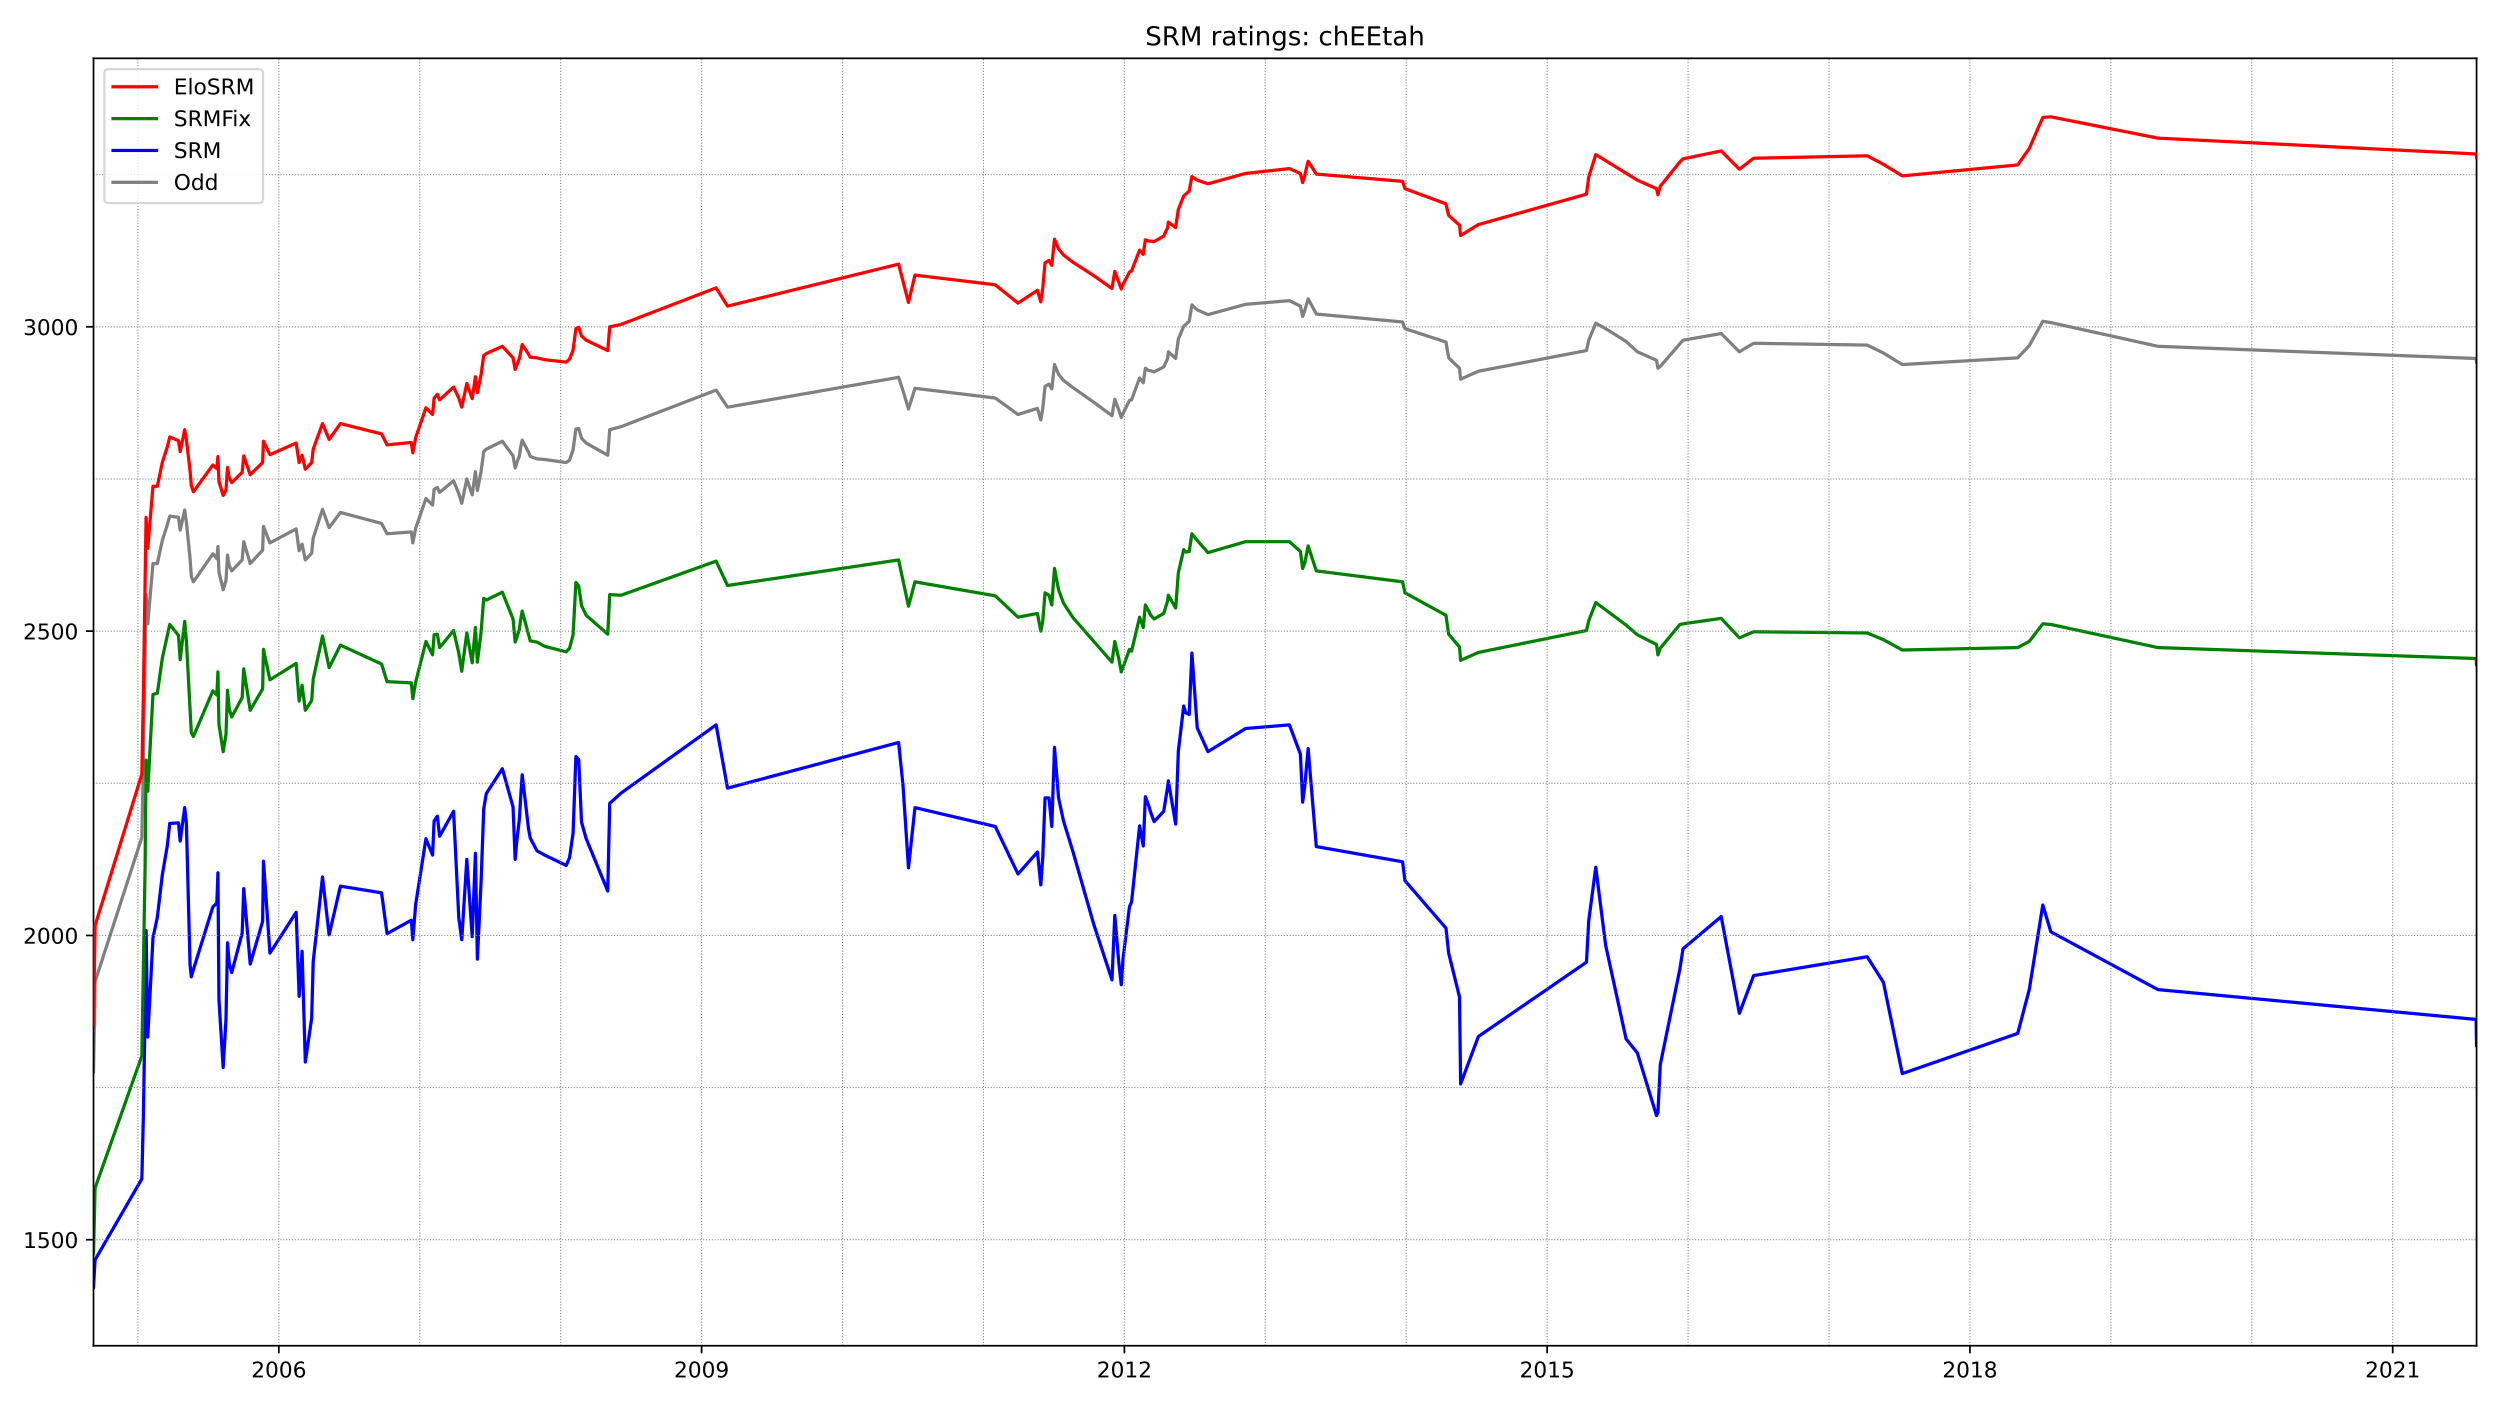 <?xml version="1.0" encoding="utf-8" standalone="no"?>
<!DOCTYPE svg PUBLIC "-//W3C//DTD SVG 1.1//EN"
  "http://www.w3.org/Graphics/SVG/1.1/DTD/svg11.dtd">
<!-- Created with matplotlib (https://matplotlib.org/) -->
<svg height="648pt" version="1.1" viewBox="0 0 1152 648" width="1152pt" xmlns="http://www.w3.org/2000/svg" xmlns:xlink="http://www.w3.org/1999/xlink">
 <defs>
  <style type="text/css">*{stroke-linecap:butt;stroke-linejoin:round;}</style>
 </defs>
 <g id="figure_1">
  <g id="patch_1">
   <path d="M 0 648 
L 1152 648 
L 1152 0 
L 0 0 
z
" style="fill:#ffffff;"/>
  </g>
  <g id="axes_1">
   <g id="patch_2">
    <path d="M 43.09 620.12 
L 1141.2 620.12 
L 1141.2 26.88 
L 43.09 26.88 
z
" style="fill:#ffffff;"/>
   </g>
   <g id="line2d_1">
    <path clip-path="url(#p83a0a45c4a)" d="M 43.09 493.875 
L 43.804 452.368 
L 65.364 385.901 
L 66.078 350.564 
L 67.312 274 
L 68.091 287.462 
L 70.494 259.697 
L 72.507 259.697 
L 74.78 249.04 
L 77.118 241.748 
L 78.222 237.822 
L 82.248 238.383 
L 83.027 244.272 
L 85.105 235.017 
L 85.884 240.626 
L 87.573 257.173 
L 88.157 265.587 
L 89.131 268.111 
L 98.093 255.21 
L 99.911 257.454 
L 100.431 251.845 
L 100.885 263.624 
L 102.833 271.757 
L 104.132 267.55 
L 104.847 255.771 
L 105.626 260.539 
L 106.795 263.063 
L 111.6 258.014 
L 112.314 249.601 
L 115.302 259.697 
L 121.016 253.527 
L 121.406 242.59 
L 124.393 250.162 
L 136.472 243.711 
L 137.835 253.808 
L 139.199 250.723 
L 140.693 258.014 
L 143.615 254.929 
L 144.329 247.918 
L 148.615 234.737 
L 151.667 243.151 
L 156.862 236.139 
L 175.824 241.187 
L 178.357 245.955 
L 189.526 245.114 
L 190.241 250.162 
L 191.539 243.431 
L 196.28 229.689 
L 199.332 232.774 
L 200.046 225.482 
L 201.54 224.641 
L 202.579 226.884 
L 209.008 221.556 
L 211.411 227.445 
L 212.774 231.932 
L 215.112 220.714 
L 217.58 228.006 
L 219.073 217.349 
L 219.982 226.043 
L 221.671 217.349 
L 222.905 208.094 
L 224.074 206.972 
L 231.477 203.326 
L 236.412 210.057 
L 237.386 215.666 
L 238.1 213.423 
L 239.334 210.057 
L 239.854 206.411 
L 240.633 202.765 
L 243.555 208.374 
L 244.334 210.338 
L 247.451 211.459 
L 251.023 211.74 
L 260.894 213.142 
L 262.452 212.02 
L 264.076 207.253 
L 265.374 197.717 
L 266.673 197.437 
L 267.972 201.924 
L 270.115 204.168 
L 280.051 209.777 
L 280.96 197.998 
L 286.22 196.595 
L 329.988 179.768 
L 335.248 187.621 
L 414.084 173.879 
L 416.097 180.049 
L 418.629 188.462 
L 421.617 178.927 
L 458.631 183.414 
L 469.087 190.986 
L 478.048 188.182 
L 479.607 193.511 
L 480.516 188.182 
L 481.555 178.086 
L 483.373 176.964 
L 484.672 179.207 
L 485.906 167.989 
L 487.789 172.477 
L 490.062 175.281 
L 494.477 178.647 
L 504.023 185.377 
L 512.401 191.547 
L 513.699 183.975 
L 515.583 189.023 
L 516.686 192.389 
L 517.531 190.426 
L 520.453 184.536 
L 521.427 184.256 
L 525.128 174.159 
L 526.817 176.403 
L 527.791 169.672 
L 529.349 170.794 
L 530.064 170.794 
L 531.817 171.355 
L 536.233 169.111 
L 538.051 165.185 
L 538.376 162.1 
L 541.753 165.185 
L 542.987 156.21 
L 545.454 150.321 
L 547.987 148.077 
L 549.221 140.505 
L 551.688 142.749 
L 556.624 144.992 
L 573.962 140.225 
L 594.158 138.542 
L 599.223 141.066 
L 600.262 145.834 
L 601.236 143.029 
L 602.795 137.701 
L 606.561 144.712 
L 646.304 148.358 
L 647.408 151.443 
L 666.305 157.613 
L 667.539 164.904 
L 672.539 169.672 
L 673.058 174.72 
L 681.241 171.074 
L 731.048 161.539 
L 732.087 156.771 
L 735.334 148.919 
L 739.88 151.443 
L 749.296 157.332 
L 754.491 162.1 
L 763.323 166.026 
L 763.972 169.672 
L 765.076 168.831 
L 775.531 156.771 
L 793.13 153.686 
L 801.507 162.1 
L 808.066 158.174 
L 860.406 159.015 
L 867.874 162.661 
L 876.576 167.989 
L 929.76 164.904 
L 935.085 159.295 
L 941.319 148.077 
L 945.021 148.638 
L 994.374 159.576 
L 1141.005 165.185 
L 1141.2 166.868 
L 1141.2 166.868 
" style="fill:none;stroke:#808080;stroke-linecap:square;stroke-width:1.5;"/>
   </g>
   <g id="line2d_2">
    <path clip-path="url(#p83a0a45c4a)" d="M 43.09 593.155 
L 43.804 580.534 
L 65.364 543.234 
L 66.078 513.787 
L 66.857 465.829 
L 67.312 428.81 
L 68.091 477.889 
L 70.494 432.175 
L 72.507 422.64 
L 74.78 403.289 
L 77.118 389.546 
L 78.222 379.45 
L 82.248 379.17 
L 83.027 387.583 
L 85.105 372.158 
L 85.884 379.17 
L 87.573 444.515 
L 88.157 450.124 
L 89.131 446.759 
L 98.093 417.872 
L 99.911 416.189 
L 100.431 402.167 
L 100.885 460.501 
L 102.833 491.911 
L 104.132 469.756 
L 104.847 434.419 
L 105.626 443.954 
L 106.795 448.161 
L 111.6 429.932 
L 112.314 409.459 
L 115.302 444.235 
L 121.016 424.603 
L 121.406 396.838 
L 124.393 439.186 
L 136.472 420.396 
L 137.835 459.099 
L 139.199 438.345 
L 140.693 489.387 
L 143.615 469.195 
L 144.329 443.113 
L 148.615 404.13 
L 151.667 430.773 
L 156.862 408.337 
L 175.824 411.422 
L 178.357 430.212 
L 189.526 424.042 
L 190.241 433.016 
L 191.539 416.75 
L 196.28 386.461 
L 199.332 394.034 
L 200.046 378.328 
L 201.54 376.085 
L 202.579 385.34 
L 209.008 373.841 
L 211.411 422.92 
L 212.774 433.016 
L 215.112 395.997 
L 217.58 431.614 
L 219.073 393.192 
L 219.982 441.991 
L 221.671 406.654 
L 222.905 372.719 
L 224.074 365.708 
L 231.477 354.209 
L 236.412 371.878 
L 237.386 395.997 
L 238.1 387.864 
L 239.334 377.487 
L 239.854 368.513 
L 240.633 357.014 
L 243.555 381.974 
L 244.334 386.181 
L 247.451 392.071 
L 251.023 394.034 
L 260.894 398.801 
L 262.452 395.155 
L 264.076 383.937 
L 265.374 348.6 
L 266.673 350.003 
L 267.972 378.889 
L 270.115 386.461 
L 280.051 410.58 
L 280.96 370.195 
L 286.22 365.428 
L 329.988 334.017 
L 335.248 363.184 
L 414.084 342.15 
L 416.097 361.782 
L 418.629 399.923 
L 421.617 372.158 
L 458.631 380.852 
L 469.087 402.728 
L 478.048 392.631 
L 479.607 407.776 
L 480.516 394.875 
L 481.555 367.671 
L 483.373 367.671 
L 484.672 380.852 
L 485.906 344.394 
L 487.789 367.671 
L 490.062 378.328 
L 494.477 392.631 
L 504.023 426.005 
L 512.401 451.526 
L 513.699 421.798 
L 515.583 443.954 
L 516.686 453.77 
L 517.531 441.43 
L 520.453 417.872 
L 521.427 415.628 
L 525.128 380.572 
L 526.817 389.827 
L 527.791 367.11 
L 529.349 371.317 
L 530.064 373.841 
L 531.817 378.609 
L 536.233 373.841 
L 538.051 362.623 
L 538.376 359.819 
L 541.753 379.731 
L 542.987 346.076 
L 545.454 325.323 
L 546.363 328.408 
L 547.987 329.249 
L 549.221 300.924 
L 551.688 335.419 
L 556.624 346.357 
L 573.962 335.7 
L 594.158 334.017 
L 599.223 347.479 
L 600.262 369.634 
L 601.236 362.343 
L 602.795 344.955 
L 606.561 390.107 
L 646.304 397.119 
L 647.408 405.813 
L 666.305 427.688 
L 667.539 439.186 
L 672.539 459.379 
L 673.058 499.484 
L 681.241 477.608 
L 731.048 443.393 
L 732.087 424.322 
L 735.334 399.643 
L 739.88 435.541 
L 749.296 478.73 
L 754.491 485.181 
L 763.323 514.067 
L 763.972 512.665 
L 765.076 490.509 
L 774.103 446.478 
L 775.531 437.223 
L 793.13 422.359 
L 801.507 466.951 
L 808.066 449.563 
L 860.406 440.869 
L 867.874 452.648 
L 876.576 494.716 
L 929.76 476.206 
L 935.085 456.014 
L 941.319 417.031 
L 945.021 429.371 
L 994.374 456.014 
L 1141.005 469.756 
L 1141.2 481.815 
L 1141.2 481.815 
" style="fill:none;stroke:#0000ff;stroke-linecap:square;stroke-width:1.5;"/>
   </g>
   <g id="matplotlib.axis_1">
    <g id="xtick_1">
     <g id="line2d_3">
      <defs>
       <path d="M 0 0 
L 0 3.5 
" id="mc0046154bf" style="stroke:#000000;stroke-width:0.8;"/>
      </defs>
      <g>
       <use style="stroke:#000000;stroke-width:0.8;" x="128.484" xlink:href="#mc0046154bf" y="620.12"/>
      </g>
     </g>
     <g id="text_1">
      <!-- 2006 -->
      <g transform="translate(115.759 634.718)scale(0.1 -0.1)">
       <defs>
        <path d="M 19.188 8.297 
L 53.609 8.297 
L 53.609 0 
L 7.328 0 
L 7.328 8.297 
Q 12.938 14.109 22.625 23.891 
Q 32.328 33.688 34.812 36.531 
Q 39.547 41.844 41.422 45.531 
Q 43.312 49.219 43.312 52.781 
Q 43.312 58.594 39.234 62.25 
Q 35.156 65.922 28.609 65.922 
Q 23.969 65.922 18.812 64.312 
Q 13.672 62.703 7.812 59.422 
L 7.812 69.391 
Q 13.766 71.781 18.938 73 
Q 24.125 74.219 28.422 74.219 
Q 39.75 74.219 46.484 68.547 
Q 53.219 62.891 53.219 53.422 
Q 53.219 48.922 51.531 44.891 
Q 49.859 40.875 45.406 35.406 
Q 44.188 33.984 37.641 27.219 
Q 31.109 20.453 19.188 8.297 
z
" id="DejaVuSans-50"/>
        <path d="M 31.781 66.406 
Q 24.172 66.406 20.328 58.906 
Q 16.5 51.422 16.5 36.375 
Q 16.5 21.391 20.328 13.891 
Q 24.172 6.391 31.781 6.391 
Q 39.453 6.391 43.281 13.891 
Q 47.125 21.391 47.125 36.375 
Q 47.125 51.422 43.281 58.906 
Q 39.453 66.406 31.781 66.406 
z
M 31.781 74.219 
Q 44.047 74.219 50.516 64.516 
Q 56.984 54.828 56.984 36.375 
Q 56.984 17.969 50.516 8.266 
Q 44.047 -1.422 31.781 -1.422 
Q 19.531 -1.422 13.062 8.266 
Q 6.594 17.969 6.594 36.375 
Q 6.594 54.828 13.062 64.516 
Q 19.531 74.219 31.781 74.219 
z
" id="DejaVuSans-48"/>
        <path d="M 33.016 40.375 
Q 26.375 40.375 22.484 35.828 
Q 18.609 31.297 18.609 23.391 
Q 18.609 15.531 22.484 10.953 
Q 26.375 6.391 33.016 6.391 
Q 39.656 6.391 43.531 10.953 
Q 47.406 15.531 47.406 23.391 
Q 47.406 31.297 43.531 35.828 
Q 39.656 40.375 33.016 40.375 
z
M 52.594 71.297 
L 52.594 62.312 
Q 48.875 64.062 45.094 64.984 
Q 41.312 65.922 37.594 65.922 
Q 27.828 65.922 22.672 59.328 
Q 17.531 52.734 16.797 39.406 
Q 19.672 43.656 24.016 45.922 
Q 28.375 48.188 33.594 48.188 
Q 44.578 48.188 50.953 41.516 
Q 57.328 34.859 57.328 23.391 
Q 57.328 12.156 50.688 5.359 
Q 44.047 -1.422 33.016 -1.422 
Q 20.359 -1.422 13.672 8.266 
Q 6.984 17.969 6.984 36.375 
Q 6.984 53.656 15.188 63.938 
Q 23.391 74.219 37.203 74.219 
Q 40.922 74.219 44.703 73.484 
Q 48.484 72.75 52.594 71.297 
z
" id="DejaVuSans-54"/>
       </defs>
       <use xlink:href="#DejaVuSans-50"/>
       <use x="63.623" xlink:href="#DejaVuSans-48"/>
       <use x="127.246" xlink:href="#DejaVuSans-48"/>
       <use x="190.869" xlink:href="#DejaVuSans-54"/>
      </g>
     </g>
    </g>
    <g id="xtick_2">
     <g id="line2d_4">
      <g>
       <use style="stroke:#000000;stroke-width:0.8;" x="323.3" xlink:href="#mc0046154bf" y="620.12"/>
      </g>
     </g>
     <g id="text_2">
      <!-- 2009 -->
      <g transform="translate(310.575 634.718)scale(0.1 -0.1)">
       <defs>
        <path d="M 10.984 1.516 
L 10.984 10.5 
Q 14.703 8.734 18.5 7.812 
Q 22.312 6.891 25.984 6.891 
Q 35.75 6.891 40.891 13.453 
Q 46.047 20.016 46.781 33.406 
Q 43.953 29.203 39.594 26.953 
Q 35.25 24.703 29.984 24.703 
Q 19.047 24.703 12.672 31.312 
Q 6.297 37.938 6.297 49.422 
Q 6.297 60.641 12.938 67.422 
Q 19.578 74.219 30.609 74.219 
Q 43.266 74.219 49.922 64.516 
Q 56.594 54.828 56.594 36.375 
Q 56.594 19.141 48.406 8.859 
Q 40.234 -1.422 26.422 -1.422 
Q 22.703 -1.422 18.891 -0.688 
Q 15.094 0.047 10.984 1.516 
z
M 30.609 32.422 
Q 37.25 32.422 41.125 36.953 
Q 45.016 41.5 45.016 49.422 
Q 45.016 57.281 41.125 61.844 
Q 37.25 66.406 30.609 66.406 
Q 23.969 66.406 20.094 61.844 
Q 16.219 57.281 16.219 49.422 
Q 16.219 41.5 20.094 36.953 
Q 23.969 32.422 30.609 32.422 
z
" id="DejaVuSans-57"/>
       </defs>
       <use xlink:href="#DejaVuSans-50"/>
       <use x="63.623" xlink:href="#DejaVuSans-48"/>
       <use x="127.246" xlink:href="#DejaVuSans-48"/>
       <use x="190.869" xlink:href="#DejaVuSans-57"/>
      </g>
     </g>
    </g>
    <g id="xtick_3">
     <g id="line2d_5">
      <g>
       <use style="stroke:#000000;stroke-width:0.8;" x="518.115" xlink:href="#mc0046154bf" y="620.12"/>
      </g>
     </g>
     <g id="text_3">
      <!-- 2012 -->
      <g transform="translate(505.39 634.718)scale(0.1 -0.1)">
       <defs>
        <path d="M 12.406 8.297 
L 28.516 8.297 
L 28.516 63.922 
L 10.984 60.406 
L 10.984 69.391 
L 28.422 72.906 
L 38.281 72.906 
L 38.281 8.297 
L 54.391 8.297 
L 54.391 0 
L 12.406 0 
z
" id="DejaVuSans-49"/>
       </defs>
       <use xlink:href="#DejaVuSans-50"/>
       <use x="63.623" xlink:href="#DejaVuSans-48"/>
       <use x="127.246" xlink:href="#DejaVuSans-49"/>
       <use x="190.869" xlink:href="#DejaVuSans-50"/>
      </g>
     </g>
    </g>
    <g id="xtick_4">
     <g id="line2d_6">
      <g>
       <use style="stroke:#000000;stroke-width:0.8;" x="712.931" xlink:href="#mc0046154bf" y="620.12"/>
      </g>
     </g>
     <g id="text_4">
      <!-- 2015 -->
      <g transform="translate(700.206 634.718)scale(0.1 -0.1)">
       <defs>
        <path d="M 10.797 72.906 
L 49.516 72.906 
L 49.516 64.594 
L 19.828 64.594 
L 19.828 46.734 
Q 21.969 47.469 24.109 47.828 
Q 26.266 48.188 28.422 48.188 
Q 40.625 48.188 47.75 41.5 
Q 54.891 34.812 54.891 23.391 
Q 54.891 11.625 47.562 5.094 
Q 40.234 -1.422 26.906 -1.422 
Q 22.312 -1.422 17.547 -0.641 
Q 12.797 0.141 7.719 1.703 
L 7.719 11.625 
Q 12.109 9.234 16.797 8.062 
Q 21.484 6.891 26.703 6.891 
Q 35.156 6.891 40.078 11.328 
Q 45.016 15.766 45.016 23.391 
Q 45.016 31 40.078 35.438 
Q 35.156 39.891 26.703 39.891 
Q 22.75 39.891 18.812 39.016 
Q 14.891 38.141 10.797 36.281 
z
" id="DejaVuSans-53"/>
       </defs>
       <use xlink:href="#DejaVuSans-50"/>
       <use x="63.623" xlink:href="#DejaVuSans-48"/>
       <use x="127.246" xlink:href="#DejaVuSans-49"/>
       <use x="190.869" xlink:href="#DejaVuSans-53"/>
      </g>
     </g>
    </g>
    <g id="xtick_5">
     <g id="line2d_7">
      <g>
       <use style="stroke:#000000;stroke-width:0.8;" x="907.746" xlink:href="#mc0046154bf" y="620.12"/>
      </g>
     </g>
     <g id="text_5">
      <!-- 2018 -->
      <g transform="translate(895.021 634.718)scale(0.1 -0.1)">
       <defs>
        <path d="M 31.781 34.625 
Q 24.75 34.625 20.719 30.859 
Q 16.703 27.094 16.703 20.516 
Q 16.703 13.922 20.719 10.156 
Q 24.75 6.391 31.781 6.391 
Q 38.812 6.391 42.859 10.172 
Q 46.922 13.969 46.922 20.516 
Q 46.922 27.094 42.891 30.859 
Q 38.875 34.625 31.781 34.625 
z
M 21.922 38.812 
Q 15.578 40.375 12.031 44.719 
Q 8.5 49.078 8.5 55.328 
Q 8.5 64.062 14.719 69.141 
Q 20.953 74.219 31.781 74.219 
Q 42.672 74.219 48.875 69.141 
Q 55.078 64.062 55.078 55.328 
Q 55.078 49.078 51.531 44.719 
Q 48 40.375 41.703 38.812 
Q 48.828 37.156 52.797 32.312 
Q 56.781 27.484 56.781 20.516 
Q 56.781 9.906 50.312 4.234 
Q 43.844 -1.422 31.781 -1.422 
Q 19.734 -1.422 13.25 4.234 
Q 6.781 9.906 6.781 20.516 
Q 6.781 27.484 10.781 32.312 
Q 14.797 37.156 21.922 38.812 
z
M 18.312 54.391 
Q 18.312 48.734 21.844 45.562 
Q 25.391 42.391 31.781 42.391 
Q 38.141 42.391 41.719 45.562 
Q 45.312 48.734 45.312 54.391 
Q 45.312 60.062 41.719 63.234 
Q 38.141 66.406 31.781 66.406 
Q 25.391 66.406 21.844 63.234 
Q 18.312 60.062 18.312 54.391 
z
" id="DejaVuSans-56"/>
       </defs>
       <use xlink:href="#DejaVuSans-50"/>
       <use x="63.623" xlink:href="#DejaVuSans-48"/>
       <use x="127.246" xlink:href="#DejaVuSans-49"/>
       <use x="190.869" xlink:href="#DejaVuSans-56"/>
      </g>
     </g>
    </g>
    <g id="xtick_6">
     <g id="line2d_8">
      <g>
       <use style="stroke:#000000;stroke-width:0.8;" x="1102.562" xlink:href="#mc0046154bf" y="620.12"/>
      </g>
     </g>
     <g id="text_6">
      <!-- 2021 -->
      <g transform="translate(1089.837 634.718)scale(0.1 -0.1)">
       <use xlink:href="#DejaVuSans-50"/>
       <use x="63.623" xlink:href="#DejaVuSans-48"/>
       <use x="127.246" xlink:href="#DejaVuSans-50"/>
       <use x="190.869" xlink:href="#DejaVuSans-49"/>
      </g>
     </g>
    </g>
   </g>
   <g id="matplotlib.axis_2">
    <g id="ytick_1">
     <g id="line2d_9">
      <defs>
       <path d="M 0 0 
L -3.5 0 
" id="m8c0e00fe60" style="stroke:#000000;stroke-width:0.8;"/>
      </defs>
      <g>
       <use style="stroke:#000000;stroke-width:0.8;" x="43.09" xlink:href="#m8c0e00fe60" y="571.279"/>
      </g>
     </g>
     <g id="text_7">
      <!-- 1500 -->
      <g transform="translate(10.64 575.079)scale(0.1 -0.1)">
       <use xlink:href="#DejaVuSans-49"/>
       <use x="63.623" xlink:href="#DejaVuSans-53"/>
       <use x="127.246" xlink:href="#DejaVuSans-48"/>
       <use x="190.869" xlink:href="#DejaVuSans-48"/>
      </g>
     </g>
    </g>
    <g id="ytick_2">
     <g id="line2d_10">
      <g>
       <use style="stroke:#000000;stroke-width:0.8;" x="43.09" xlink:href="#m8c0e00fe60" y="431.053"/>
      </g>
     </g>
     <g id="text_8">
      <!-- 2000 -->
      <g transform="translate(10.64 434.853)scale(0.1 -0.1)">
       <use xlink:href="#DejaVuSans-50"/>
       <use x="63.623" xlink:href="#DejaVuSans-48"/>
       <use x="127.246" xlink:href="#DejaVuSans-48"/>
       <use x="190.869" xlink:href="#DejaVuSans-48"/>
      </g>
     </g>
    </g>
    <g id="ytick_3">
     <g id="line2d_11">
      <g>
       <use style="stroke:#000000;stroke-width:0.8;" x="43.09" xlink:href="#m8c0e00fe60" y="290.827"/>
      </g>
     </g>
     <g id="text_9">
      <!-- 2500 -->
      <g transform="translate(10.64 294.627)scale(0.1 -0.1)">
       <use xlink:href="#DejaVuSans-50"/>
       <use x="63.623" xlink:href="#DejaVuSans-53"/>
       <use x="127.246" xlink:href="#DejaVuSans-48"/>
       <use x="190.869" xlink:href="#DejaVuSans-48"/>
      </g>
     </g>
    </g>
    <g id="ytick_4">
     <g id="line2d_12">
      <g>
       <use style="stroke:#000000;stroke-width:0.8;" x="43.09" xlink:href="#m8c0e00fe60" y="150.601"/>
      </g>
     </g>
     <g id="text_10">
      <!-- 3000 -->
      <g transform="translate(10.64 154.401)scale(0.1 -0.1)">
       <defs>
        <path d="M 40.578 39.312 
Q 47.656 37.797 51.625 33 
Q 55.609 28.219 55.609 21.188 
Q 55.609 10.406 48.188 4.484 
Q 40.766 -1.422 27.094 -1.422 
Q 22.516 -1.422 17.656 -0.516 
Q 12.797 0.391 7.625 2.203 
L 7.625 11.719 
Q 11.719 9.328 16.594 8.109 
Q 21.484 6.891 26.812 6.891 
Q 36.078 6.891 40.938 10.547 
Q 45.797 14.203 45.797 21.188 
Q 45.797 27.641 41.281 31.266 
Q 36.766 34.906 28.719 34.906 
L 20.219 34.906 
L 20.219 43.016 
L 29.109 43.016 
Q 36.375 43.016 40.234 45.922 
Q 44.094 48.828 44.094 54.297 
Q 44.094 59.906 40.109 62.906 
Q 36.141 65.922 28.719 65.922 
Q 24.656 65.922 20.016 65.031 
Q 15.375 64.156 9.812 62.312 
L 9.812 71.094 
Q 15.438 72.656 20.344 73.438 
Q 25.25 74.219 29.594 74.219 
Q 40.828 74.219 47.359 69.109 
Q 53.906 64.016 53.906 55.328 
Q 53.906 49.266 50.438 45.094 
Q 46.969 40.922 40.578 39.312 
z
" id="DejaVuSans-51"/>
       </defs>
       <use xlink:href="#DejaVuSans-51"/>
       <use x="63.623" xlink:href="#DejaVuSans-48"/>
       <use x="127.246" xlink:href="#DejaVuSans-48"/>
       <use x="190.869" xlink:href="#DejaVuSans-48"/>
      </g>
     </g>
    </g>
   </g>
   <g id="line2d_13">
    <path clip-path="url(#p83a0a45c4a)" d="M 43.09 577.73 
L 43.804 547.441 
L 65.364 486.583 
L 66.857 399.923 
L 67.312 350.283 
L 68.091 364.586 
L 70.494 319.994 
L 72.507 319.433 
L 74.78 303.448 
L 78.222 287.742 
L 82.248 292.791 
L 83.027 304.009 
L 85.105 286.34 
L 85.884 295.315 
L 88.157 337.663 
L 89.131 339.346 
L 98.093 318.312 
L 99.911 320.275 
L 100.431 309.618 
L 100.885 333.736 
L 102.833 346.357 
L 104.132 338.504 
L 104.847 318.031 
L 105.626 326.725 
L 106.795 330.371 
L 111.6 321.397 
L 112.314 308.215 
L 115.302 327.286 
L 121.016 317.47 
L 121.406 299.241 
L 124.393 313.264 
L 136.472 305.691 
L 137.835 323.079 
L 139.199 315.788 
L 140.693 327.286 
L 143.615 322.799 
L 144.329 312.983 
L 148.615 293.071 
L 151.667 307.654 
L 156.862 297.278 
L 175.824 305.972 
L 178.357 314.105 
L 189.526 314.666 
L 190.241 321.958 
L 191.539 314.385 
L 196.28 295.595 
L 199.332 301.765 
L 200.046 292.51 
L 201.54 292.23 
L 202.579 298.4 
L 209.008 290.547 
L 211.411 300.924 
L 212.774 309.337 
L 215.112 291.669 
L 217.58 305.411 
L 219.073 289.145 
L 219.982 305.13 
L 221.671 291.388 
L 222.905 275.683 
L 224.074 276.524 
L 231.477 272.878 
L 236.412 285.218 
L 237.386 295.875 
L 238.1 293.912 
L 239.334 289.986 
L 239.854 286.06 
L 240.633 281.572 
L 244.334 295.315 
L 247.451 295.875 
L 251.023 297.839 
L 260.894 300.363 
L 262.452 298.68 
L 264.076 292.51 
L 265.374 268.391 
L 266.673 270.074 
L 267.972 279.048 
L 270.115 283.536 
L 280.051 292.23 
L 280.96 274 
L 286.22 274.281 
L 329.988 258.575 
L 335.248 269.793 
L 414.084 258.014 
L 418.629 279.329 
L 421.617 268.111 
L 458.631 274.561 
L 469.087 284.377 
L 478.048 282.694 
L 479.607 290.827 
L 480.516 286.06 
L 481.555 273.159 
L 483.373 274.281 
L 484.672 278.768 
L 485.906 261.941 
L 487.789 271.757 
L 490.062 277.927 
L 494.477 284.657 
L 512.401 305.13 
L 513.699 295.595 
L 515.583 303.728 
L 516.686 309.618 
L 517.531 307.374 
L 520.453 299.241 
L 521.427 300.082 
L 525.128 284.377 
L 526.817 289.145 
L 527.791 278.768 
L 529.349 281.572 
L 530.064 283.255 
L 531.817 285.218 
L 536.233 282.694 
L 538.051 276.805 
L 538.376 274.281 
L 541.753 280.17 
L 542.987 263.904 
L 545.454 253.247 
L 546.363 254.369 
L 547.987 254.088 
L 549.221 245.955 
L 551.688 249.04 
L 556.624 254.649 
L 573.962 249.601 
L 594.158 249.601 
L 599.223 254.088 
L 600.262 261.941 
L 601.236 259.417 
L 602.795 251.564 
L 606.561 263.063 
L 646.304 268.111 
L 647.408 273.159 
L 666.305 283.536 
L 667.539 292.23 
L 672.539 298.119 
L 673.058 304.289 
L 681.241 300.643 
L 731.048 290.547 
L 732.087 286.06 
L 735.334 277.646 
L 749.296 288.023 
L 754.491 292.51 
L 763.323 296.997 
L 763.972 301.765 
L 765.076 298.68 
L 774.103 287.742 
L 775.531 287.462 
L 793.13 284.938 
L 801.507 293.912 
L 808.066 291.108 
L 860.406 291.669 
L 867.874 294.754 
L 876.576 299.521 
L 929.76 298.4 
L 935.085 295.595 
L 941.319 287.462 
L 945.021 287.742 
L 994.374 298.4 
L 1141.005 303.448 
L 1141.2 306.252 
L 1141.2 306.252 
" style="fill:none;stroke:#008000;stroke-linecap:square;stroke-width:1.5;"/>
   </g>
   <g id="line2d_14">
    <path clip-path="url(#p83a0a45c4a)" d="M 43.09 571.279 
L 1141.2 571.279 
" style="fill:none;stroke:#808080;stroke-dasharray:0.5,0.825;stroke-dashoffset:0;stroke-width:0.5;"/>
   </g>
   <g id="line2d_15">
    <path clip-path="url(#p83a0a45c4a)" d="M 43.09 501.166 
L 1141.2 501.166 
" style="fill:none;stroke:#808080;stroke-dasharray:0.5,0.825;stroke-dashoffset:0;stroke-width:0.5;"/>
   </g>
   <g id="line2d_16">
    <path clip-path="url(#p83a0a45c4a)" d="M 43.09 431.053 
L 1141.2 431.053 
" style="fill:none;stroke:#808080;stroke-dasharray:0.5,0.825;stroke-dashoffset:0;stroke-width:0.5;"/>
   </g>
   <g id="line2d_17">
    <path clip-path="url(#p83a0a45c4a)" d="M 43.09 360.94 
L 1141.2 360.94 
" style="fill:none;stroke:#808080;stroke-dasharray:0.5,0.825;stroke-dashoffset:0;stroke-width:0.5;"/>
   </g>
   <g id="line2d_18">
    <path clip-path="url(#p83a0a45c4a)" d="M 43.09 290.827 
L 1141.2 290.827 
" style="fill:none;stroke:#808080;stroke-dasharray:0.5,0.825;stroke-dashoffset:0;stroke-width:0.5;"/>
   </g>
   <g id="line2d_19">
    <path clip-path="url(#p83a0a45c4a)" d="M 43.09 220.714 
L 1141.2 220.714 
" style="fill:none;stroke:#808080;stroke-dasharray:0.5,0.825;stroke-dashoffset:0;stroke-width:0.5;"/>
   </g>
   <g id="line2d_20">
    <path clip-path="url(#p83a0a45c4a)" d="M 43.09 150.601 
L 1141.2 150.601 
" style="fill:none;stroke:#808080;stroke-dasharray:0.5,0.825;stroke-dashoffset:0;stroke-width:0.5;"/>
   </g>
   <g id="line2d_21">
    <path clip-path="url(#p83a0a45c4a)" d="M 43.09 80.488 
L 1141.2 80.488 
" style="fill:none;stroke:#808080;stroke-dasharray:0.5,0.825;stroke-dashoffset:0;stroke-width:0.5;"/>
   </g>
   <g id="line2d_22">
    <path clip-path="url(#p83a0a45c4a)" d="M 63.546 620.12 
L 63.546 26.88 
" style="fill:none;stroke:#808080;stroke-dasharray:0.5,0.825;stroke-dashoffset:0;stroke-width:0.5;"/>
   </g>
   <g id="line2d_23">
    <path clip-path="url(#p83a0a45c4a)" d="M 128.484 620.12 
L 128.484 26.88 
" style="fill:none;stroke:#808080;stroke-dasharray:0.5,0.825;stroke-dashoffset:0;stroke-width:0.5;"/>
   </g>
   <g id="line2d_24">
    <path clip-path="url(#p83a0a45c4a)" d="M 193.423 620.12 
L 193.423 26.88 
" style="fill:none;stroke:#808080;stroke-dasharray:0.5,0.825;stroke-dashoffset:0;stroke-width:0.5;"/>
   </g>
   <g id="line2d_25">
    <path clip-path="url(#p83a0a45c4a)" d="M 258.361 620.12 
L 258.361 26.88 
" style="fill:none;stroke:#808080;stroke-dasharray:0.5,0.825;stroke-dashoffset:0;stroke-width:0.5;"/>
   </g>
   <g id="line2d_26">
    <path clip-path="url(#p83a0a45c4a)" d="M 323.3 620.12 
L 323.3 26.88 
" style="fill:none;stroke:#808080;stroke-dasharray:0.5,0.825;stroke-dashoffset:0;stroke-width:0.5;"/>
   </g>
   <g id="line2d_27">
    <path clip-path="url(#p83a0a45c4a)" d="M 388.238 620.12 
L 388.238 26.88 
" style="fill:none;stroke:#808080;stroke-dasharray:0.5,0.825;stroke-dashoffset:0;stroke-width:0.5;"/>
   </g>
   <g id="line2d_28">
    <path clip-path="url(#p83a0a45c4a)" d="M 453.177 620.12 
L 453.177 26.88 
" style="fill:none;stroke:#808080;stroke-dasharray:0.5,0.825;stroke-dashoffset:0;stroke-width:0.5;"/>
   </g>
   <g id="line2d_29">
    <path clip-path="url(#p83a0a45c4a)" d="M 518.115 620.12 
L 518.115 26.88 
" style="fill:none;stroke:#808080;stroke-dasharray:0.5,0.825;stroke-dashoffset:0;stroke-width:0.5;"/>
   </g>
   <g id="line2d_30">
    <path clip-path="url(#p83a0a45c4a)" d="M 583.054 620.12 
L 583.054 26.88 
" style="fill:none;stroke:#808080;stroke-dasharray:0.5,0.825;stroke-dashoffset:0;stroke-width:0.5;"/>
   </g>
   <g id="line2d_31">
    <path clip-path="url(#p83a0a45c4a)" d="M 647.992 620.12 
L 647.992 26.88 
" style="fill:none;stroke:#808080;stroke-dasharray:0.5,0.825;stroke-dashoffset:0;stroke-width:0.5;"/>
   </g>
   <g id="line2d_32">
    <path clip-path="url(#p83a0a45c4a)" d="M 712.931 620.12 
L 712.931 26.88 
" style="fill:none;stroke:#808080;stroke-dasharray:0.5,0.825;stroke-dashoffset:0;stroke-width:0.5;"/>
   </g>
   <g id="line2d_33">
    <path clip-path="url(#p83a0a45c4a)" d="M 777.869 620.12 
L 777.869 26.88 
" style="fill:none;stroke:#808080;stroke-dasharray:0.5,0.825;stroke-dashoffset:0;stroke-width:0.5;"/>
   </g>
   <g id="line2d_34">
    <path clip-path="url(#p83a0a45c4a)" d="M 842.808 620.12 
L 842.808 26.88 
" style="fill:none;stroke:#808080;stroke-dasharray:0.5,0.825;stroke-dashoffset:0;stroke-width:0.5;"/>
   </g>
   <g id="line2d_35">
    <path clip-path="url(#p83a0a45c4a)" d="M 907.746 620.12 
L 907.746 26.88 
" style="fill:none;stroke:#808080;stroke-dasharray:0.5,0.825;stroke-dashoffset:0;stroke-width:0.5;"/>
   </g>
   <g id="line2d_36">
    <path clip-path="url(#p83a0a45c4a)" d="M 972.685 620.12 
L 972.685 26.88 
" style="fill:none;stroke:#808080;stroke-dasharray:0.5,0.825;stroke-dashoffset:0;stroke-width:0.5;"/>
   </g>
   <g id="line2d_37">
    <path clip-path="url(#p83a0a45c4a)" d="M 1037.623 620.12 
L 1037.623 26.88 
" style="fill:none;stroke:#808080;stroke-dasharray:0.5,0.825;stroke-dashoffset:0;stroke-width:0.5;"/>
   </g>
   <g id="line2d_38">
    <path clip-path="url(#p83a0a45c4a)" d="M 1102.562 620.12 
L 1102.562 26.88 
" style="fill:none;stroke:#808080;stroke-dasharray:0.5,0.825;stroke-dashoffset:0;stroke-width:0.5;"/>
   </g>
   <g id="patch_3">
    <path d="M 43.09 620.12 
L 43.09 26.88 
" style="fill:none;stroke:#000000;stroke-linecap:square;stroke-linejoin:miter;stroke-width:0.8;"/>
   </g>
   <g id="patch_4">
    <path d="M 1141.2 620.12 
L 1141.2 26.88 
" style="fill:none;stroke:#000000;stroke-linecap:square;stroke-linejoin:miter;stroke-width:0.8;"/>
   </g>
   <g id="patch_5">
    <path d="M 43.09 620.12 
L 1141.2 620.12 
" style="fill:none;stroke:#000000;stroke-linecap:square;stroke-linejoin:miter;stroke-width:0.8;"/>
   </g>
   <g id="patch_6">
    <path d="M 43.09 26.88 
L 1141.2 26.88 
" style="fill:none;stroke:#000000;stroke-linecap:square;stroke-linejoin:miter;stroke-width:0.8;"/>
   </g>
   <g id="line2d_39">
    <path clip-path="url(#p83a0a45c4a)" d="M 43.09 472.28 
L 43.804 426.566 
L 65.364 356.734 
L 66.078 319.433 
L 67.312 238.383 
L 68.091 252.686 
L 70.494 224.08 
L 72.507 224.08 
L 74.78 213.142 
L 77.118 205.85 
L 78.222 201.363 
L 82.248 203.046 
L 83.027 208.094 
L 85.105 197.998 
L 85.884 202.485 
L 87.573 216.788 
L 88.157 223.799 
L 89.131 226.604 
L 98.093 214.264 
L 99.911 215.947 
L 100.431 210.338 
L 100.885 221.836 
L 102.833 228.287 
L 104.132 225.762 
L 104.847 215.386 
L 105.626 220.153 
L 106.795 222.397 
L 111.6 217.629 
L 112.314 210.057 
L 115.302 218.751 
L 121.016 213.142 
L 121.406 203.326 
L 124.393 209.496 
L 136.472 204.168 
L 137.835 213.142 
L 139.199 209.777 
L 140.693 216.227 
L 143.615 213.142 
L 144.329 206.972 
L 148.615 195.193 
L 151.667 202.485 
L 156.862 195.193 
L 175.824 199.961 
L 178.357 205.009 
L 189.526 203.887 
L 190.241 208.655 
L 191.539 201.644 
L 196.28 187.901 
L 199.332 190.986 
L 200.046 183.414 
L 201.54 181.732 
L 202.579 184.256 
L 209.008 178.366 
L 211.411 183.414 
L 212.774 187.621 
L 215.112 176.683 
L 217.58 183.695 
L 219.073 173.598 
L 219.982 180.89 
L 221.671 172.757 
L 222.905 163.783 
L 224.074 162.941 
L 231.477 159.576 
L 236.412 164.904 
L 237.386 170.233 
L 239.334 165.185 
L 240.633 158.734 
L 243.555 163.222 
L 244.334 164.624 
L 247.451 164.904 
L 251.023 165.746 
L 260.894 166.868 
L 262.452 165.465 
L 264.076 161.259 
L 265.374 151.443 
L 266.673 150.882 
L 267.972 154.808 
L 270.115 156.771 
L 280.051 161.539 
L 280.96 150.601 
L 286.22 149.48 
L 329.988 132.652 
L 335.248 141.066 
L 414.084 121.715 
L 418.629 139.383 
L 421.617 126.763 
L 458.631 131.25 
L 469.087 139.664 
L 478.048 133.774 
L 479.607 139.103 
L 480.516 132.652 
L 481.555 121.154 
L 483.373 120.032 
L 484.672 122.276 
L 485.906 110.216 
L 487.789 114.704 
L 490.062 117.508 
L 494.477 120.873 
L 504.023 127.043 
L 512.401 132.933 
L 513.699 125.08 
L 516.686 133.213 
L 517.531 130.97 
L 520.453 125.361 
L 521.427 124.8 
L 525.128 115.264 
L 526.817 117.228 
L 527.791 110.497 
L 529.349 111.058 
L 530.064 111.058 
L 531.817 111.338 
L 536.233 108.814 
L 538.051 104.888 
L 538.376 102.364 
L 541.753 104.888 
L 542.987 96.474 
L 545.454 90.304 
L 547.987 88.061 
L 549.221 81.33 
L 551.688 83.012 
L 556.624 84.695 
L 573.962 79.927 
L 594.158 77.684 
L 599.223 79.927 
L 600.262 84.134 
L 601.236 80.769 
L 602.795 74.318 
L 606.561 80.208 
L 646.304 83.573 
L 647.408 86.939 
L 666.305 93.95 
L 667.539 99.279 
L 672.539 103.766 
L 673.058 108.534 
L 681.241 103.485 
L 731.048 89.463 
L 732.087 81.61 
L 735.334 71.233 
L 754.491 83.012 
L 763.323 86.939 
L 763.972 89.743 
L 765.076 85.817 
L 774.103 74.599 
L 775.531 73.197 
L 793.13 69.551 
L 801.507 77.964 
L 808.066 72.916 
L 860.406 71.794 
L 867.874 75.721 
L 876.576 81.049 
L 929.76 76.001 
L 935.085 68.429 
L 941.319 54.126 
L 945.021 53.845 
L 994.374 63.661 
L 1141.005 70.953 
L 1141.2 72.636 
L 1141.2 72.636 
" style="fill:none;stroke:#ff0000;stroke-linecap:square;stroke-width:1.5;"/>
   </g>
   <g id="text_11">
    <!-- SRM ratings: chEEtah -->
    <g transform="translate(527.74 20.88)scale(0.12 -0.12)">
     <defs>
      <path d="M 53.516 70.516 
L 53.516 60.891 
Q 47.906 63.578 42.922 64.891 
Q 37.938 66.219 33.297 66.219 
Q 25.25 66.219 20.875 63.094 
Q 16.5 59.969 16.5 54.203 
Q 16.5 49.359 19.406 46.891 
Q 22.312 44.438 30.422 42.922 
L 36.375 41.703 
Q 47.406 39.594 52.656 34.297 
Q 57.906 29 57.906 20.125 
Q 57.906 9.516 50.797 4.047 
Q 43.703 -1.422 29.984 -1.422 
Q 24.812 -1.422 18.969 -0.25 
Q 13.141 0.922 6.891 3.219 
L 6.891 13.375 
Q 12.891 10.016 18.656 8.297 
Q 24.422 6.594 29.984 6.594 
Q 38.422 6.594 43.016 9.906 
Q 47.609 13.234 47.609 19.391 
Q 47.609 24.75 44.312 27.781 
Q 41.016 30.812 33.5 32.328 
L 27.484 33.5 
Q 16.453 35.688 11.516 40.375 
Q 6.594 45.062 6.594 53.422 
Q 6.594 63.094 13.406 68.656 
Q 20.219 74.219 32.172 74.219 
Q 37.312 74.219 42.625 73.281 
Q 47.953 72.359 53.516 70.516 
z
" id="DejaVuSans-83"/>
      <path d="M 44.391 34.188 
Q 47.562 33.109 50.562 29.594 
Q 53.562 26.078 56.594 19.922 
L 66.609 0 
L 56 0 
L 46.688 18.703 
Q 43.062 26.031 39.672 28.422 
Q 36.281 30.812 30.422 30.812 
L 19.672 30.812 
L 19.672 0 
L 9.812 0 
L 9.812 72.906 
L 32.078 72.906 
Q 44.578 72.906 50.734 67.672 
Q 56.891 62.453 56.891 51.906 
Q 56.891 45.016 53.688 40.469 
Q 50.484 35.938 44.391 34.188 
z
M 19.672 64.797 
L 19.672 38.922 
L 32.078 38.922 
Q 39.203 38.922 42.844 42.219 
Q 46.484 45.516 46.484 51.906 
Q 46.484 58.297 42.844 61.547 
Q 39.203 64.797 32.078 64.797 
z
" id="DejaVuSans-82"/>
      <path d="M 9.812 72.906 
L 24.516 72.906 
L 43.109 23.297 
L 61.812 72.906 
L 76.516 72.906 
L 76.516 0 
L 66.891 0 
L 66.891 64.016 
L 48.094 14.016 
L 38.188 14.016 
L 19.391 64.016 
L 19.391 0 
L 9.812 0 
z
" id="DejaVuSans-77"/>
      <path id="DejaVuSans-32"/>
      <path d="M 41.109 46.297 
Q 39.594 47.172 37.812 47.578 
Q 36.031 48 33.891 48 
Q 26.266 48 22.188 43.047 
Q 18.109 38.094 18.109 28.812 
L 18.109 0 
L 9.078 0 
L 9.078 54.688 
L 18.109 54.688 
L 18.109 46.188 
Q 20.953 51.172 25.484 53.578 
Q 30.031 56 36.531 56 
Q 37.453 56 38.578 55.875 
Q 39.703 55.766 41.062 55.516 
z
" id="DejaVuSans-114"/>
      <path d="M 34.281 27.484 
Q 23.391 27.484 19.188 25 
Q 14.984 22.516 14.984 16.5 
Q 14.984 11.719 18.141 8.906 
Q 21.297 6.109 26.703 6.109 
Q 34.188 6.109 38.703 11.406 
Q 43.219 16.703 43.219 25.484 
L 43.219 27.484 
z
M 52.203 31.203 
L 52.203 0 
L 43.219 0 
L 43.219 8.297 
Q 40.141 3.328 35.547 0.953 
Q 30.953 -1.422 24.312 -1.422 
Q 15.922 -1.422 10.953 3.297 
Q 6 8.016 6 15.922 
Q 6 25.141 12.172 29.828 
Q 18.359 34.516 30.609 34.516 
L 43.219 34.516 
L 43.219 35.406 
Q 43.219 41.609 39.141 45 
Q 35.062 48.391 27.688 48.391 
Q 23 48.391 18.547 47.266 
Q 14.109 46.141 10.016 43.891 
L 10.016 52.203 
Q 14.938 54.109 19.578 55.047 
Q 24.219 56 28.609 56 
Q 40.484 56 46.344 49.844 
Q 52.203 43.703 52.203 31.203 
z
" id="DejaVuSans-97"/>
      <path d="M 18.312 70.219 
L 18.312 54.688 
L 36.812 54.688 
L 36.812 47.703 
L 18.312 47.703 
L 18.312 18.016 
Q 18.312 11.328 20.141 9.422 
Q 21.969 7.516 27.594 7.516 
L 36.812 7.516 
L 36.812 0 
L 27.594 0 
Q 17.188 0 13.234 3.875 
Q 9.281 7.766 9.281 18.016 
L 9.281 47.703 
L 2.688 47.703 
L 2.688 54.688 
L 9.281 54.688 
L 9.281 70.219 
z
" id="DejaVuSans-116"/>
      <path d="M 9.422 54.688 
L 18.406 54.688 
L 18.406 0 
L 9.422 0 
z
M 9.422 75.984 
L 18.406 75.984 
L 18.406 64.594 
L 9.422 64.594 
z
" id="DejaVuSans-105"/>
      <path d="M 54.891 33.016 
L 54.891 0 
L 45.906 0 
L 45.906 32.719 
Q 45.906 40.484 42.875 44.328 
Q 39.844 48.188 33.797 48.188 
Q 26.516 48.188 22.312 43.547 
Q 18.109 38.922 18.109 30.906 
L 18.109 0 
L 9.078 0 
L 9.078 54.688 
L 18.109 54.688 
L 18.109 46.188 
Q 21.344 51.125 25.703 53.562 
Q 30.078 56 35.797 56 
Q 45.219 56 50.047 50.172 
Q 54.891 44.344 54.891 33.016 
z
" id="DejaVuSans-110"/>
      <path d="M 45.406 27.984 
Q 45.406 37.75 41.375 43.109 
Q 37.359 48.484 30.078 48.484 
Q 22.859 48.484 18.828 43.109 
Q 14.797 37.75 14.797 27.984 
Q 14.797 18.266 18.828 12.891 
Q 22.859 7.516 30.078 7.516 
Q 37.359 7.516 41.375 12.891 
Q 45.406 18.266 45.406 27.984 
z
M 54.391 6.781 
Q 54.391 -7.172 48.188 -13.984 
Q 42 -20.797 29.203 -20.797 
Q 24.469 -20.797 20.266 -20.094 
Q 16.062 -19.391 12.109 -17.922 
L 12.109 -9.188 
Q 16.062 -11.328 19.922 -12.344 
Q 23.781 -13.375 27.781 -13.375 
Q 36.625 -13.375 41.016 -8.766 
Q 45.406 -4.156 45.406 5.172 
L 45.406 9.625 
Q 42.625 4.781 38.281 2.391 
Q 33.938 0 27.875 0 
Q 17.828 0 11.672 7.656 
Q 5.516 15.328 5.516 27.984 
Q 5.516 40.672 11.672 48.328 
Q 17.828 56 27.875 56 
Q 33.938 56 38.281 53.609 
Q 42.625 51.219 45.406 46.391 
L 45.406 54.688 
L 54.391 54.688 
z
" id="DejaVuSans-103"/>
      <path d="M 44.281 53.078 
L 44.281 44.578 
Q 40.484 46.531 36.375 47.5 
Q 32.281 48.484 27.875 48.484 
Q 21.188 48.484 17.844 46.438 
Q 14.5 44.391 14.5 40.281 
Q 14.5 37.156 16.891 35.375 
Q 19.281 33.594 26.516 31.984 
L 29.594 31.297 
Q 39.156 29.25 43.188 25.516 
Q 47.219 21.781 47.219 15.094 
Q 47.219 7.469 41.188 3.016 
Q 35.156 -1.422 24.609 -1.422 
Q 20.219 -1.422 15.453 -0.562 
Q 10.688 0.297 5.422 2 
L 5.422 11.281 
Q 10.406 8.688 15.234 7.391 
Q 20.062 6.109 24.812 6.109 
Q 31.156 6.109 34.562 8.281 
Q 37.984 10.453 37.984 14.406 
Q 37.984 18.062 35.516 20.016 
Q 33.062 21.969 24.703 23.781 
L 21.578 24.516 
Q 13.234 26.266 9.516 29.906 
Q 5.812 33.547 5.812 39.891 
Q 5.812 47.609 11.281 51.797 
Q 16.75 56 26.812 56 
Q 31.781 56 36.172 55.266 
Q 40.578 54.547 44.281 53.078 
z
" id="DejaVuSans-115"/>
      <path d="M 11.719 12.406 
L 22.016 12.406 
L 22.016 0 
L 11.719 0 
z
M 11.719 51.703 
L 22.016 51.703 
L 22.016 39.312 
L 11.719 39.312 
z
" id="DejaVuSans-58"/>
      <path d="M 48.781 52.594 
L 48.781 44.188 
Q 44.969 46.297 41.141 47.344 
Q 37.312 48.391 33.406 48.391 
Q 24.656 48.391 19.812 42.844 
Q 14.984 37.312 14.984 27.297 
Q 14.984 17.281 19.812 11.734 
Q 24.656 6.203 33.406 6.203 
Q 37.312 6.203 41.141 7.25 
Q 44.969 8.297 48.781 10.406 
L 48.781 2.094 
Q 45.016 0.344 40.984 -0.531 
Q 36.969 -1.422 32.422 -1.422 
Q 20.062 -1.422 12.781 6.344 
Q 5.516 14.109 5.516 27.297 
Q 5.516 40.672 12.859 48.328 
Q 20.219 56 33.016 56 
Q 37.156 56 41.109 55.141 
Q 45.062 54.297 48.781 52.594 
z
" id="DejaVuSans-99"/>
      <path d="M 54.891 33.016 
L 54.891 0 
L 45.906 0 
L 45.906 32.719 
Q 45.906 40.484 42.875 44.328 
Q 39.844 48.188 33.797 48.188 
Q 26.516 48.188 22.312 43.547 
Q 18.109 38.922 18.109 30.906 
L 18.109 0 
L 9.078 0 
L 9.078 75.984 
L 18.109 75.984 
L 18.109 46.188 
Q 21.344 51.125 25.703 53.562 
Q 30.078 56 35.797 56 
Q 45.219 56 50.047 50.172 
Q 54.891 44.344 54.891 33.016 
z
" id="DejaVuSans-104"/>
      <path d="M 9.812 72.906 
L 55.906 72.906 
L 55.906 64.594 
L 19.672 64.594 
L 19.672 43.016 
L 54.391 43.016 
L 54.391 34.719 
L 19.672 34.719 
L 19.672 8.297 
L 56.781 8.297 
L 56.781 0 
L 9.812 0 
z
" id="DejaVuSans-69"/>
     </defs>
     <use xlink:href="#DejaVuSans-83"/>
     <use x="63.477" xlink:href="#DejaVuSans-82"/>
     <use x="132.959" xlink:href="#DejaVuSans-77"/>
     <use x="219.238" xlink:href="#DejaVuSans-32"/>
     <use x="251.025" xlink:href="#DejaVuSans-114"/>
     <use x="292.139" xlink:href="#DejaVuSans-97"/>
     <use x="353.418" xlink:href="#DejaVuSans-116"/>
     <use x="392.627" xlink:href="#DejaVuSans-105"/>
     <use x="420.41" xlink:href="#DejaVuSans-110"/>
     <use x="483.789" xlink:href="#DejaVuSans-103"/>
     <use x="547.266" xlink:href="#DejaVuSans-115"/>
     <use x="599.365" xlink:href="#DejaVuSans-58"/>
     <use x="633.057" xlink:href="#DejaVuSans-32"/>
     <use x="664.844" xlink:href="#DejaVuSans-99"/>
     <use x="719.824" xlink:href="#DejaVuSans-104"/>
     <use x="783.203" xlink:href="#DejaVuSans-69"/>
     <use x="846.387" xlink:href="#DejaVuSans-69"/>
     <use x="909.57" xlink:href="#DejaVuSans-116"/>
     <use x="948.779" xlink:href="#DejaVuSans-97"/>
     <use x="1010.059" xlink:href="#DejaVuSans-104"/>
    </g>
   </g>
   <g id="legend_1">
    <g id="patch_7">
     <path d="M 50.09 93.593 
L 119.231 93.593 
Q 121.231 93.593 121.231 91.593 
L 121.231 33.88 
Q 121.231 31.88 119.231 31.88 
L 50.09 31.88 
Q 48.09 31.88 48.09 33.88 
L 48.09 91.593 
Q 48.09 93.593 50.09 93.593 
z
" style="fill:#ffffff;opacity:0.8;stroke:#cccccc;stroke-linejoin:miter;"/>
    </g>
    <g id="line2d_40">
     <path d="M 52.09 39.978 
L 72.09 39.978 
" style="fill:none;stroke:#ff0000;stroke-linecap:square;stroke-width:1.5;"/>
    </g>
    <g id="line2d_41"/>
    <g id="text_12">
     <!-- EloSRM -->
     <g transform="translate(80.09 43.478)scale(0.1 -0.1)">
      <defs>
       <path d="M 9.422 75.984 
L 18.406 75.984 
L 18.406 0 
L 9.422 0 
z
" id="DejaVuSans-108"/>
       <path d="M 30.609 48.391 
Q 23.391 48.391 19.188 42.75 
Q 14.984 37.109 14.984 27.297 
Q 14.984 17.484 19.156 11.844 
Q 23.344 6.203 30.609 6.203 
Q 37.797 6.203 41.984 11.859 
Q 46.188 17.531 46.188 27.297 
Q 46.188 37.016 41.984 42.703 
Q 37.797 48.391 30.609 48.391 
z
M 30.609 56 
Q 42.328 56 49.016 48.375 
Q 55.719 40.766 55.719 27.297 
Q 55.719 13.875 49.016 6.219 
Q 42.328 -1.422 30.609 -1.422 
Q 18.844 -1.422 12.172 6.219 
Q 5.516 13.875 5.516 27.297 
Q 5.516 40.766 12.172 48.375 
Q 18.844 56 30.609 56 
z
" id="DejaVuSans-111"/>
      </defs>
      <use xlink:href="#DejaVuSans-69"/>
      <use x="63.184" xlink:href="#DejaVuSans-108"/>
      <use x="90.967" xlink:href="#DejaVuSans-111"/>
      <use x="152.148" xlink:href="#DejaVuSans-83"/>
      <use x="215.625" xlink:href="#DejaVuSans-82"/>
      <use x="285.107" xlink:href="#DejaVuSans-77"/>
     </g>
    </g>
    <g id="line2d_42">
     <path d="M 52.09 54.657 
L 72.09 54.657 
" style="fill:none;stroke:#008000;stroke-linecap:square;stroke-width:1.5;"/>
    </g>
    <g id="line2d_43"/>
    <g id="text_13">
     <!-- SRMFix -->
     <g transform="translate(80.09 58.157)scale(0.1 -0.1)">
      <defs>
       <path d="M 9.812 72.906 
L 51.703 72.906 
L 51.703 64.594 
L 19.672 64.594 
L 19.672 43.109 
L 48.578 43.109 
L 48.578 34.812 
L 19.672 34.812 
L 19.672 0 
L 9.812 0 
z
" id="DejaVuSans-70"/>
       <path d="M 54.891 54.688 
L 35.109 28.078 
L 55.906 0 
L 45.312 0 
L 29.391 21.484 
L 13.484 0 
L 2.875 0 
L 24.125 28.609 
L 4.688 54.688 
L 15.281 54.688 
L 29.781 35.203 
L 44.281 54.688 
z
" id="DejaVuSans-120"/>
      </defs>
      <use xlink:href="#DejaVuSans-83"/>
      <use x="63.477" xlink:href="#DejaVuSans-82"/>
      <use x="132.959" xlink:href="#DejaVuSans-77"/>
      <use x="219.238" xlink:href="#DejaVuSans-70"/>
      <use x="269.508" xlink:href="#DejaVuSans-105"/>
      <use x="297.291" xlink:href="#DejaVuSans-120"/>
     </g>
    </g>
    <g id="line2d_44">
     <path d="M 52.09 69.335 
L 72.09 69.335 
" style="fill:none;stroke:#0000ff;stroke-linecap:square;stroke-width:1.5;"/>
    </g>
    <g id="line2d_45"/>
    <g id="text_14">
     <!-- SRM -->
     <g transform="translate(80.09 72.835)scale(0.1 -0.1)">
      <use xlink:href="#DejaVuSans-83"/>
      <use x="63.477" xlink:href="#DejaVuSans-82"/>
      <use x="132.959" xlink:href="#DejaVuSans-77"/>
     </g>
    </g>
    <g id="line2d_46">
     <path d="M 52.09 84.013 
L 72.09 84.013 
" style="fill:none;stroke:#808080;stroke-linecap:square;stroke-width:1.5;"/>
    </g>
    <g id="line2d_47"/>
    <g id="text_15">
     <!-- Odd -->
     <g transform="translate(80.09 87.513)scale(0.1 -0.1)">
      <defs>
       <path d="M 39.406 66.219 
Q 28.656 66.219 22.328 58.203 
Q 16.016 50.203 16.016 36.375 
Q 16.016 22.609 22.328 14.594 
Q 28.656 6.594 39.406 6.594 
Q 50.141 6.594 56.422 14.594 
Q 62.703 22.609 62.703 36.375 
Q 62.703 50.203 56.422 58.203 
Q 50.141 66.219 39.406 66.219 
z
M 39.406 74.219 
Q 54.734 74.219 63.906 63.938 
Q 73.094 53.656 73.094 36.375 
Q 73.094 19.141 63.906 8.859 
Q 54.734 -1.422 39.406 -1.422 
Q 24.031 -1.422 14.812 8.828 
Q 5.609 19.094 5.609 36.375 
Q 5.609 53.656 14.812 63.938 
Q 24.031 74.219 39.406 74.219 
z
" id="DejaVuSans-79"/>
       <path d="M 45.406 46.391 
L 45.406 75.984 
L 54.391 75.984 
L 54.391 0 
L 45.406 0 
L 45.406 8.203 
Q 42.578 3.328 38.25 0.953 
Q 33.938 -1.422 27.875 -1.422 
Q 17.969 -1.422 11.734 6.484 
Q 5.516 14.406 5.516 27.297 
Q 5.516 40.188 11.734 48.094 
Q 17.969 56 27.875 56 
Q 33.938 56 38.25 53.625 
Q 42.578 51.266 45.406 46.391 
z
M 14.797 27.297 
Q 14.797 17.391 18.875 11.75 
Q 22.953 6.109 30.078 6.109 
Q 37.203 6.109 41.297 11.75 
Q 45.406 17.391 45.406 27.297 
Q 45.406 37.203 41.297 42.844 
Q 37.203 48.484 30.078 48.484 
Q 22.953 48.484 18.875 42.844 
Q 14.797 37.203 14.797 27.297 
z
" id="DejaVuSans-100"/>
      </defs>
      <use xlink:href="#DejaVuSans-79"/>
      <use x="78.711" xlink:href="#DejaVuSans-100"/>
      <use x="142.188" xlink:href="#DejaVuSans-100"/>
     </g>
    </g>
   </g>
  </g>
 </g>
 <defs>
  <clipPath id="p83a0a45c4a">
   <rect height="593.24" width="1098.11" x="43.09" y="26.88"/>
  </clipPath>
 </defs>
</svg>
